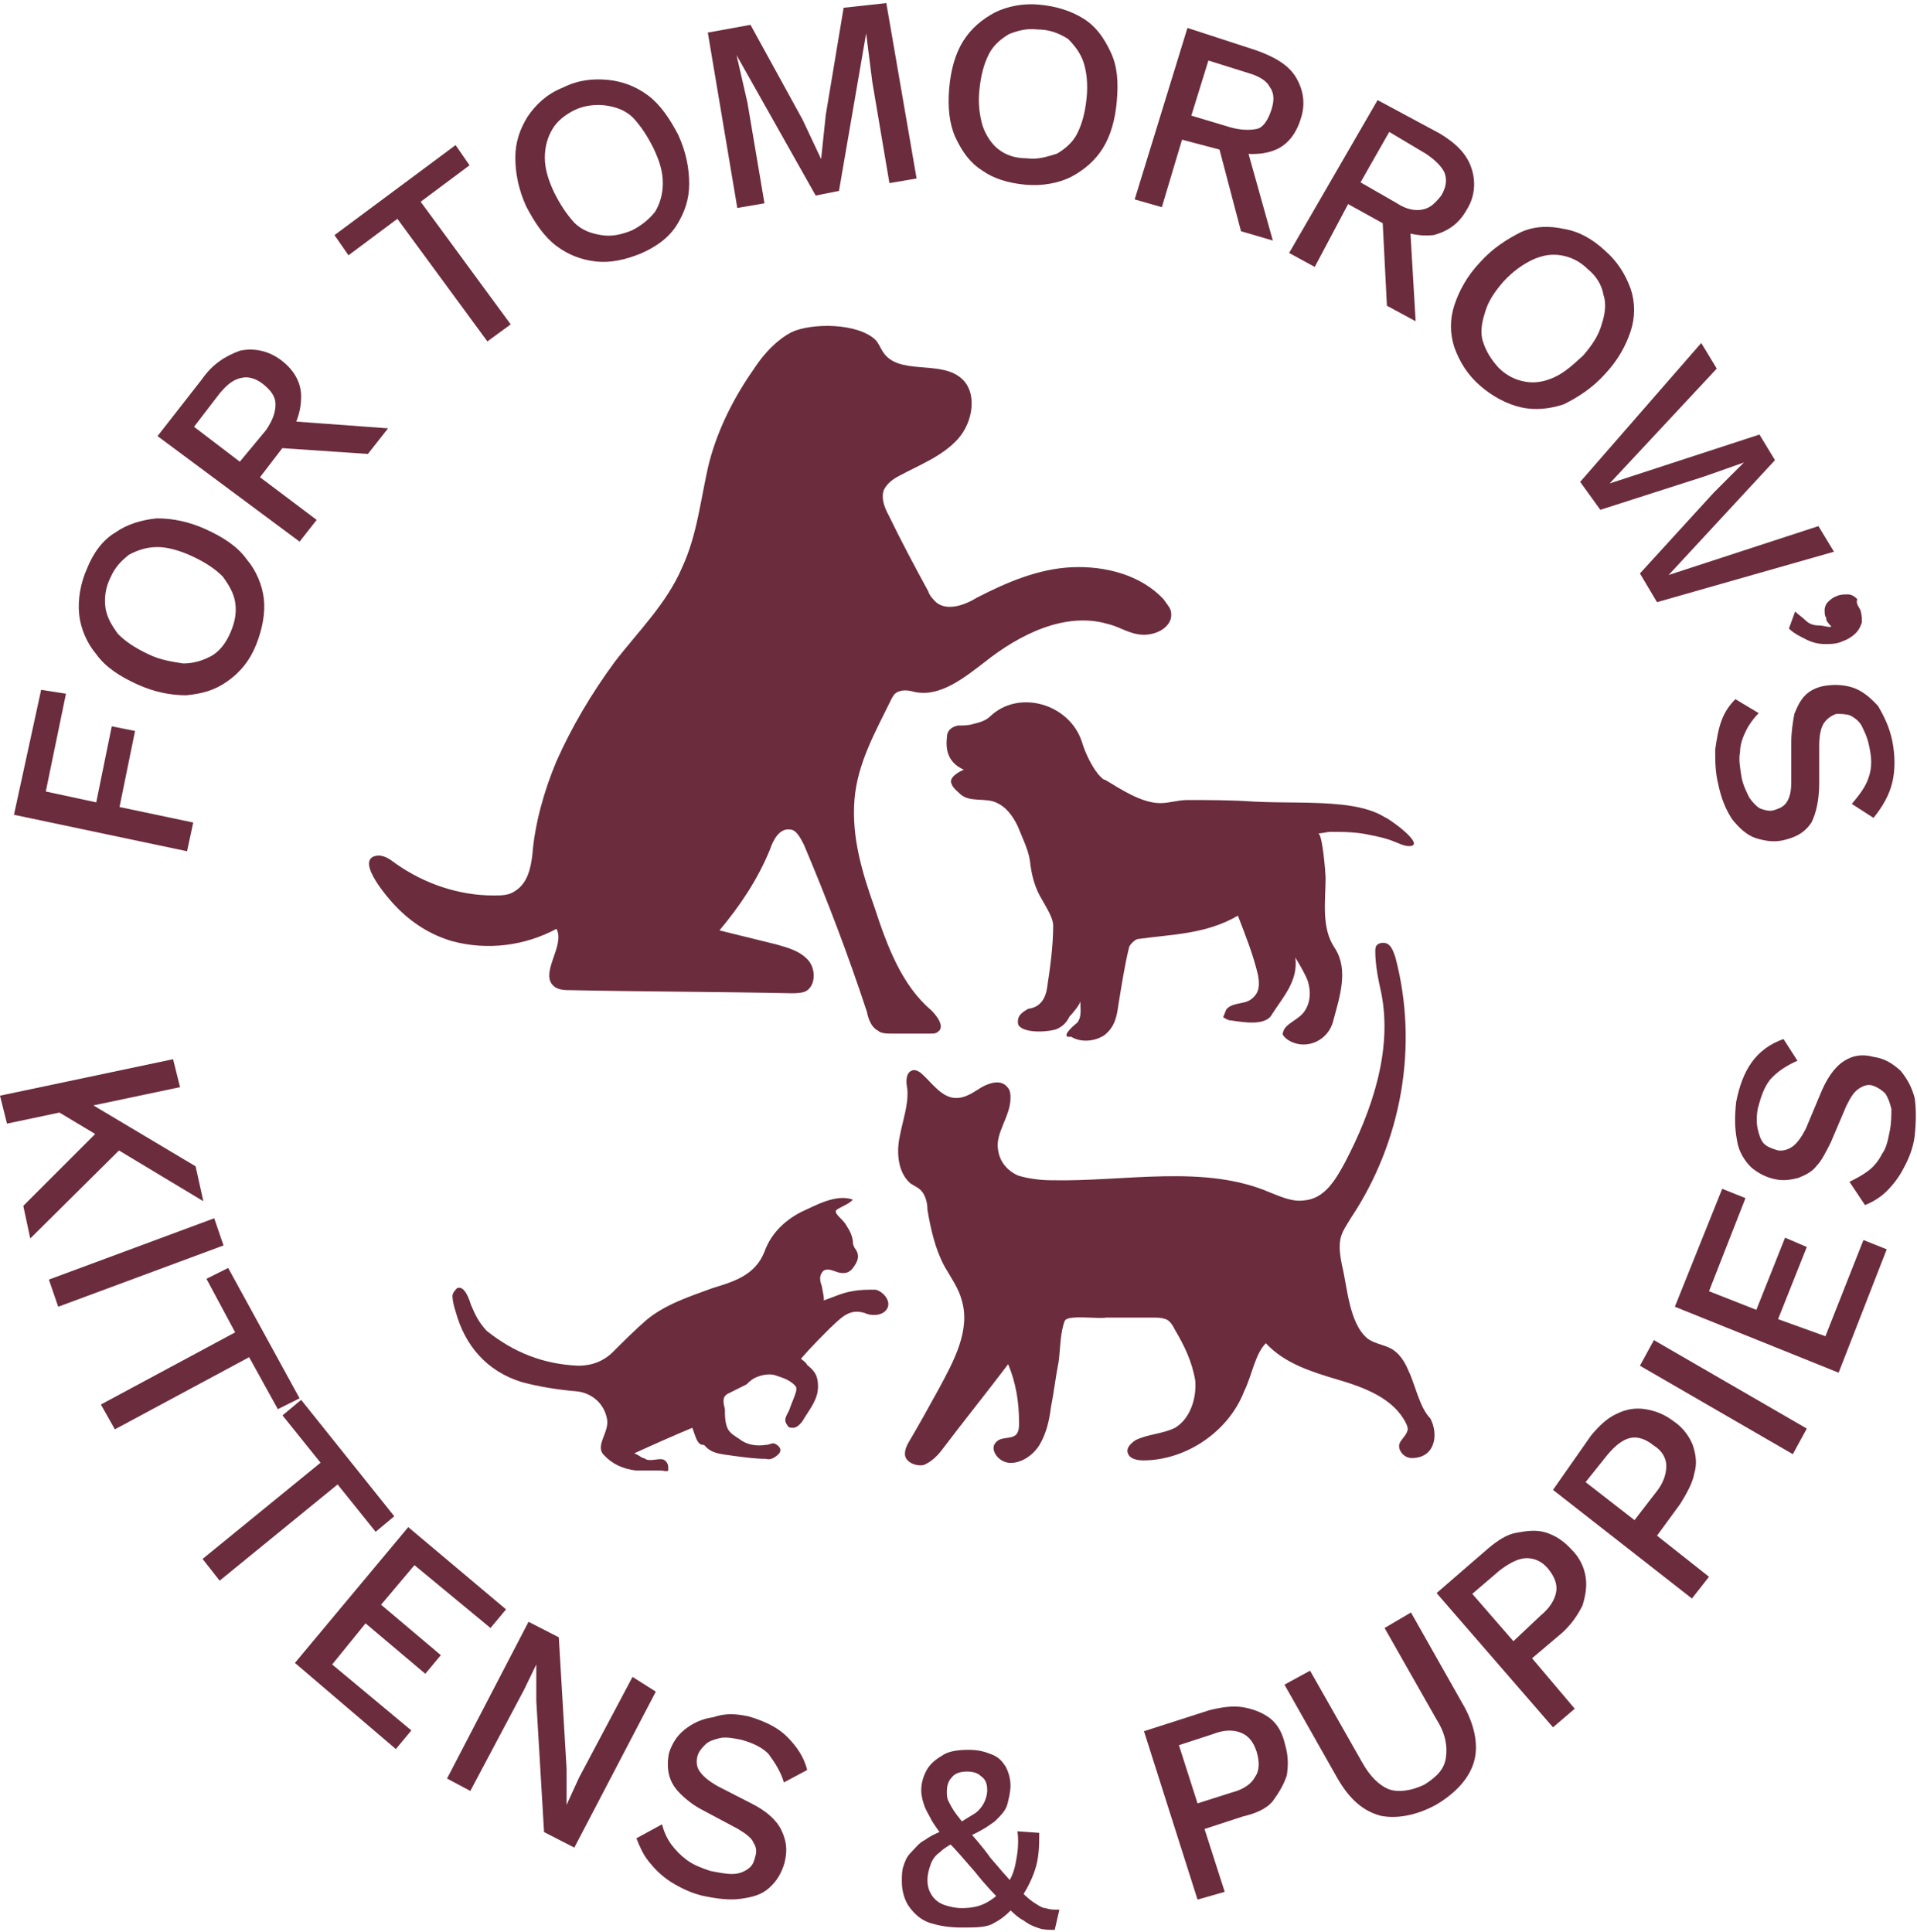<?xml version="1.0" encoding="utf-8"?>
<!-- Generator: Adobe Illustrator 28.2.0, SVG Export Plug-In . SVG Version: 6.00 Build 0)  -->
<svg version="1.1" id="Layer_1" xmlns="http://www.w3.org/2000/svg" xmlns:xlink="http://www.w3.org/1999/xlink" x="0px" y="0px"
	 viewBox="0 0 247 249" style="enable-background:new 0 0 247 249;" xml:space="preserve">
<style type="text/css">
	.st0{fill:#6B2C3E;}
</style>
<g>
	<g>
		<path class="st0" d="M89.2,184c-2.4,1-5.1,2.2-7.5,3.3c0.2,0,0.8,0.4,0.8,0.4c0.2,0.2,0.6,0.2,0.8,0.4c0.8,0.2,1.6-0.2,2.2,0
			c0.4,0.2,0.6,0.6,0.6,1c0,0.2,0,0.4,0,0.4c-0.2,0.2-0.6,0-1,0s-0.8,0-1,0c-0.8,0-1.6,0-2.2,0c-1.6-0.2-3-0.8-4.1-2
			c-1.2-1.2,0.8-3,0.4-4.7c-0.4-2-2-3.3-3.9-3.5c-2.4-0.2-4.9-0.6-7.1-1.2c-4.5-1.4-7.3-4.7-8.5-9.1c-0.2-0.6-0.4-1.4-0.4-2
			c0-0.4,0.4-0.8,0.6-1c1-0.4,1.6,1.6,1.8,2.2c0.6,1.4,1,2.2,2,3.3c3.5,2.8,7.3,4.3,11.8,4.5c1.8,0,3.3-0.6,4.5-1.8
			c1.4-1.4,2.8-2.8,4.3-4.1c2.4-2,5.5-3,8.5-4.1c2.6-0.8,5.5-1.6,6.7-4.7c0.8-2.2,2.4-3.9,4.7-5.1c1.8-0.8,4.5-2.4,6.7-1.6
			c-0.4,0.4-0.8,0.6-1.2,0.8c-0.4,0.2-0.8,0.4-1,0.6c0,0,0,0,0,0.2c0,0.2,0.4,0.6,0.6,0.8c0.2,0.2,0.6,0.6,0.8,1
			c0.4,0.6,0.8,1.4,0.8,2.2c0,0.2,0.2,0.6,0.2,0.6c0.8,1,0.4,1.8-0.2,2.6c-0.6,0.8-1.4,0.8-2.4,0.4c-0.6-0.2-1.2-0.4-1.6,0.2
			c-0.4,0.6-0.2,1.2,0,1.8c0,0.2,0.4,1.8,0.2,1.8c1.2-0.4,2.4-1,3.7-1.2c1-0.2,2-0.2,3-0.2c1,0.2,2.2,1.6,1.4,2.6
			c-0.6,0.8-2,0.8-2.8,0.4c-2-0.6-3,0.6-4.5,2c-1.2,1.2-2.4,2.4-3.7,3.9c0.2,0.2,0.6,0.4,0.8,0.8c1,0.8,1.4,1.4,1.4,2.8
			c0,1.6-1,2.8-1.8,4.1c-0.2,0.4-0.8,1.2-1.4,1.2c-0.4,0-0.6,0-0.8-0.4c-0.6-0.8,0.2-1.4,0.4-2.2c0.2-0.6,0.6-1.4,0.8-2.2
			c0-0.2,0-0.2,0-0.4c-0.2-0.4-0.8-0.8-1.2-1c-0.4-0.2-1-0.4-1.6-0.6c-0.8-0.2-1.8,0-2.6,0.4c-0.4,0.2-0.8,0.6-1,0.8
			c-0.8,0.4-1.6,0.8-2.4,1.2c-0.8,0.4-0.6,1.2-0.4,2c0,0.8,0,1.8,0.4,2.6c0.4,0.6,0.8,0.8,1.4,1.2c1,0.8,2.2,1,3.5,0.8
			c0.4,0,0.6-0.2,1-0.2c0.6,0.2,1.2,0.8,0.6,1.4c-0.4,0.4-1,0.8-1.6,0.6c-1.4,0-2.8-0.2-4.3-0.4c-1.2-0.2-2.6-0.2-3.5-1.2l-0.2-0.2
			C89.8,186.3,89.6,185,89.2,184z"/>
		<path class="st0" d="M71.7,98.1c2-4.5,4.5-8.7,7.5-12.8c3-3.9,6.7-7.5,8.7-12.2c2-4.3,2.4-9.1,3.5-13.6c1.2-4.5,3.3-8.5,5.9-12.2
			c1.2-1.8,2.8-3.5,4.7-4.5c2.6-1.2,8.5-1.2,10.8,1c0.4,0.4,0.6,1,1,1.6c2,3,7.3,1,10,3.3c2.2,1.8,1.6,5.7-0.4,7.9
			c-2,2.2-4.9,3.3-7.5,4.7c-0.8,0.4-1.6,1-2,1.8c-0.4,1,0,2.2,0.6,3.3c1.6,3.3,3.3,6.5,5.1,9.8c0.2,0.6,0.6,1,1,1.4
			c1.4,1.2,3.7,0.4,5.3-0.6c3.9-2,7.9-3.7,12.2-3.9c4.3-0.2,8.9,1,11.8,4.1c0.4,0.6,1,1.2,1,1.8c0.2,1.6-1.6,2.8-3.5,2.8
			c-1.8,0-3-1-4.7-1.4c-5.5-1.6-11.4,1.4-15.8,4.9c-2.6,2-5.7,4.5-8.9,3.9c-0.8-0.2-1.6-0.4-2.4,0c-0.4,0.2-0.6,0.6-0.8,1
			c-2,4.1-4.3,8.1-4.7,12.8c-0.4,4.9,1,9.5,2.6,14c1.6,4.9,3.5,10,7.3,13.2c0.8,0.8,1.8,2.2,0.8,2.8c-0.2,0.2-0.6,0.2-0.8,0.2
			c-1.6,0-3.5,0-5.1,0c-0.6,0-1.4,0-1.8-0.4c-0.8-0.4-1.2-1.4-1.4-2.4c-2.4-7.3-5.1-14.4-8.1-21.5c-0.4-0.8-1-2-1.8-2
			c-1.4-0.2-2.2,1.4-2.6,2.6c-1.6,3.9-3.9,7.3-6.5,10.4c2.4,0.6,4.9,1.2,7.3,1.8c1.4,0.4,3,0.8,4.1,2s1,3.5-0.4,4.1
			c-0.6,0.2-1.2,0.2-1.8,0.2c-9.5-0.2-18.9-0.2-28.4-0.4c-0.6,0-1.4,0-2-0.4c-2.2-1.6,1.4-5.3,0.2-7.5c-4.1,2.2-8.9,2.8-13.4,1.6
			c-2.8-0.8-5.3-2.4-7.3-4.5c-0.8-0.8-5.3-5.9-2.6-6.5c1-0.2,1.8,0.4,2.6,1c3.7,2.6,8.1,4.1,12.6,4.1c1,0,2,0,2.8-0.6
			c1.6-1,2-3,2.2-4.7C68.9,106.2,70.1,101.9,71.7,98.1z"/>
		<path class="st0" d="M163.1,173.1c2.4,2.6,5.9,3.7,9.3,4.7s7.1,2.4,8.7,5.5c0.2,0.4,0.4,0.8,0.2,1.2c-0.2,0.6-0.8,1-1,1.6
			c-0.2,0.8,0.6,1.8,1.6,1.8c3,0,3.5-3,2.4-5.1c-1.4-1.4-2-4.5-2.8-6.1c-0.4-1-1-2-1.8-2.6c-1-0.8-2.4-0.8-3.5-1.6
			c-2.4-2-2.6-6.7-3.3-9.5c-0.2-1-0.4-2.2-0.2-3.3c0.2-1,0.8-1.8,1.4-2.8c6.5-9.8,8.7-22.1,5.7-33.5c-0.2-0.6-0.4-1.2-0.8-1.6
			s-1.2-0.4-1.6,0c-0.2,0.2-0.2,0.6-0.2,0.8c0,1.8,0.4,3.7,0.8,5.5c1.4,7.3-1.2,15-4.7,21.7c-1.2,2.2-2.6,4.7-5.3,4.9
			c-1.4,0.2-2.8-0.4-4.3-1c-8.5-3.7-18.7-1.4-28.2-1.6c-1.4,0-3-0.2-4.3-0.6c-1.4-0.6-2.4-1.8-2.6-3.3c-0.4-2.2,1.6-4.3,1.6-6.7
			c0-0.4,0-1-0.4-1.4c-0.8-1-2.2-0.6-3.3,0c-1,0.6-2,1.4-3.3,1.4c-1.8,0-3-1.8-4.3-3c-0.4-0.4-0.8-0.6-1.2-0.6c-1,0.2-1,1.4-0.8,2.4
			c0.2,2-0.6,4.1-1,6.3c-0.4,2-0.2,4.5,1.4,5.9c0.6,0.4,1.2,0.6,1.6,1.2c0.4,0.6,0.6,1.4,0.6,2.2c0.4,2.4,1,5.1,2.2,7.3
			c0.8,1.4,1.8,2.8,2.2,4.3c1.2,3.9-1,7.9-3,11.6c-1.2,2.2-2.6,4.7-3.9,6.9c-0.2,0.4-0.4,0.8-0.4,1.4c0,1,1.4,1.6,2.4,1.4
			c1-0.4,1.8-1.2,2.4-2c2.8-3.7,5.7-7.3,8.5-11c1,2.4,1.4,4.9,1.4,7.5c0,0.6,0,1.2-0.4,1.6c-0.6,0.6-2,0.2-2.6,1
			c-0.8,0.8,0.2,2.4,1.6,2.6c1.6,0.2,3.3-1,4.1-2.4c0.8-1.4,1.2-3,1.4-4.7c0.4-2,0.6-3.9,1-5.9c0.2-1.4,0.2-3.9,0.8-5.3
			c0.4-0.8,4.3-0.2,5.3-0.4c2,0,4.1,0,6.1,0c0.6,0,1,0,1.6,0.2c0.6,0.2,1,1,1.2,1.4c1.2,2,2.2,4.1,2.6,6.5c0.2,2.2-0.6,4.9-2.6,6.1
			c-1.6,0.8-3.5,0.8-5.1,1.6c-0.6,0.4-1.2,1-1,1.6c0.2,0.8,1.2,1,2,1c5.5,0,11-3.7,13-8.9C161.3,177.3,161.7,174.5,163.1,173.1z"/>
		<path class="st0" d="M139.2,129c0,0.4-1,1.6-1.4,2c-0.4,0.8-0.8,1.2-1.6,1.6c-1,0.4-4.1,0.6-4.9-0.4c-0.2-0.2-0.2-0.8,0-1.2
			c0.2-0.4,0.8-0.8,1.2-1c1.6-0.2,2.2-1.4,2.4-2.6c0.4-2.6,0.8-5.5,0.8-8.1c0-1-0.8-2.2-1.4-3.3c-1-1.6-1.4-3.3-1.6-5.1
			c-0.2-1.4-1-3-1.6-4.5c-0.6-1.2-1.4-2.4-2.8-3c-1.4-0.6-3.3,0-4.5-1c-0.4-0.4-1-0.8-1.2-1.4c-0.4-0.8,1-1.6,1.6-1.8
			c-1.8-0.8-2.4-2.2-2.2-4.1c0-1,0.6-1.4,1.4-1.6c0.6,0,1.4,0,2-0.2c0.8-0.2,1.6-0.4,2.2-1c3.7-3.5,10.2-1.6,11.8,3.3
			c0.4,1.4,1.4,3.5,2.4,4.5c0.2,0.2,0.4,0.4,0.6,0.4c2,1.2,4.7,3,7.1,3c1.2,0,2.2-0.4,3.5-0.4c2.8,0,5.7,0,8.5,0.2
			c3.9,0.2,7.7,0,11.4,0.4c1.8,0.2,3.9,0.6,5.5,1.6c0.6,0.2,4.9,3.3,3.5,3.7c-0.8,0.2-1.8-0.4-2.4-0.6c-1-0.4-2-0.6-3-0.8
			c-1.8-0.4-3.5-0.4-5.1-0.4c-0.4,0-1,0.2-1.6,0.2c0.6-0.2,1,5.3,1,5.7c0,3-0.6,6.5,1.2,9.1c1.8,2.8,0.6,6.3-0.2,9.3
			c-0.6,2.6-3.5,3.9-5.7,2.6c-0.4-0.2-1-0.8-0.8-1c0.2-1.2,2-1.6,2.8-2.8c0.8-1.2,0.8-2.6,0.4-3.9c-0.4-1-1-2-1.6-3
			c0.4,3-1.6,5.1-3,7.3c-0.8,1.6-3.9,1-5.3,0.8c-0.4,0-0.6-0.2-1-0.4l0.4-1c0.8-1,2.4-0.6,3.3-1.4c1-0.8,1-1.8,0.8-3
			c-0.6-2.6-1.6-5.1-2.6-7.7c-4.1,2.4-8.5,2.4-12.8,3c-0.4,0-1,0.6-1.2,1c-0.6,2.4-1,5.1-1.4,7.5c-0.2,1.4-0.4,2.8-1.8,3.9
			c-1.2,0.8-3,1-4.3,0.2c-1.4,0.2,0-1.2,0.8-1.8C139.4,131,139.2,130.2,139.2,129z"/>
	</g>
	<g>
		<path class="st0" d="M8.5,89.4l-2.6,12.6l6.5,1.4l2-9.8l3,0.6l-2,9.8l9.5,2l-0.8,3.7L1.8,105l3.5-16.1L8.5,89.4z"/>
		<path class="st0" d="M11.2,73.3c0.8-2,2-3.7,3.7-4.7c1.4-1,3.3-1.6,5.3-1.8c2,0,4.1,0.4,6.3,1.4s4.1,2.2,5.3,3.9
			c1.2,1.4,2,3.3,2.2,5.1c0.2,1.8-0.2,3.9-1,5.9c-0.8,2-2,3.5-3.7,4.7S26,89.4,24,89.6c-2,0-4.1-0.4-6.3-1.4s-4.1-2.2-5.3-3.9
			c-1.2-1.4-2-3.3-2.2-5.1C10,77.2,10.4,75.1,11.2,73.3z M14.2,74.5c-0.6,1.2-0.8,2.6-0.6,3.9c0.2,1.2,0.8,2.2,1.6,3.3
			c1,1,2.2,1.8,3.9,2.6c1.6,0.8,3.3,1,4.5,1.2c1.4,0,2.6-0.4,3.7-1c1-0.6,1.8-1.6,2.4-3s0.8-2.6,0.6-3.9c-0.2-1.2-0.8-2.2-1.6-3.3
			c-1-1-2.2-1.8-3.9-2.6s-3.3-1.2-4.5-1.2c-1.4,0-2.6,0.4-3.7,1C15.6,72.3,14.8,73.1,14.2,74.5z"/>
		<path class="st0" d="M26,48.9c1.4-2,3-3,4.9-3.7c1.8-0.4,3.7,0,5.3,1.2c1.6,1.2,2.6,2.8,2.6,4.7s-0.6,3.7-2,5.7v0.4l-3.3,4.3
			l7.3,5.5l-2.2,2.8L20.3,56.2L26,48.9z M34.3,55.4c0.8-1.2,1.2-2.2,1.2-3.3c0-1-0.6-1.8-1.6-2.6c-1-0.8-2-1-2.8-0.8
			c-1,0.2-1.8,0.8-2.8,2L25,55l5.9,4.5L34.3,55.4z M36.4,54.2l13.6,1l-2.6,3.3l-11.8-0.8L36.4,54.2z"/>
		<path class="st0" d="M58.7,18.7l1.8,2.6L54.2,26l11.6,15.8l-3,2.2L51.2,28.2l-6.3,4.7l-1.8-2.6L58.7,18.7z"/>
		<path class="st0" d="M72.5,11.3c2-1,3.9-1.2,5.9-1c1.8,0.2,3.5,0.8,5.1,2c1.6,1.2,2.8,3,3.9,5.1c1,2.2,1.4,4.3,1.4,6.3
			s-0.6,3.7-1.6,5.3c-1,1.6-2.6,2.8-4.7,3.7c-2,0.8-3.9,1.2-5.7,1c-1.8-0.2-3.5-0.8-5.1-2c-1.6-1.2-2.8-3-3.9-5.1
			c-1-2.2-1.4-4.3-1.4-6.3s0.6-3.7,1.6-5.3C69.1,13.4,70.5,12.1,72.5,11.3z M74,14.2c-1.2,0.6-2.2,1.4-2.8,2.4c-0.6,1-1,2.2-1,3.7
			c0,1.4,0.4,2.8,1.2,4.5c0.8,1.6,1.6,2.8,2.6,3.9c1,1,2.2,1.4,3.5,1.6c1.2,0.2,2.4,0,3.9-0.6c1.2-0.6,2.2-1.4,3-2.4
			c0.6-1,1-2.2,1-3.7s-0.4-2.8-1.2-4.5c-0.8-1.6-1.6-2.8-2.6-3.9c-1-1-2.2-1.4-3.5-1.6C76.8,13.4,75.2,13.6,74,14.2z"/>
		<path class="st0" d="M114.2,0.4l3.9,22.6l-3.5,0.6l-2.2-13l-0.8-6.3l0,0l-3.5,20.3l-3,0.6L94.9,7.1l0,0l1.4,6.1l2.2,13l-3.5,0.6
			L91.2,4.2l5.5-1l6.7,12.2l2.4,5.1l0,0l0.6-5.7L108.7,1L114.2,0.4z"/>
		<path class="st0" d="M133.9,0.6c2.2,0.2,4.1,0.8,5.7,1.8s2.6,2.4,3.5,4.3s1,3.9,0.8,6.3c-0.2,2.4-0.8,4.5-1.8,6.1
			c-1,1.6-2.4,2.8-4.1,3.7c-1.6,0.8-3.7,1.2-5.9,1c-2.2-0.2-4.1-0.8-5.5-1.8c-1.6-1-2.6-2.4-3.5-4.3c-0.8-1.8-1-3.9-0.8-6.3
			c0.2-2.4,0.8-4.5,1.8-6.1c1-1.6,2.4-2.8,4.1-3.7C129.8,0.8,131.9,0.4,133.9,0.6z M133.7,3.8C132.3,3.6,131,4,130,4.4
			c-1,0.6-2,1.4-2.6,2.6s-1,2.6-1.2,4.5c-0.2,1.8,0,3.3,0.4,4.7c0.4,1.2,1.2,2.4,2,3c1,0.8,2.2,1.2,3.7,1.2c1.4,0.2,2.6-0.2,3.9-0.6
			c1-0.6,2-1.4,2.6-2.6c0.6-1.2,1-2.6,1.2-4.5s0-3.5-0.4-4.7s-1.2-2.2-2-3C136.3,4.2,135.1,3.8,133.7,3.8z"/>
		<path class="st0" d="M161.9,6.5c2.2,0.8,4.1,1.8,5.1,3.5s1.2,3.5,0.6,5.3c-0.6,2-1.8,3.5-3.5,4.1c-1.6,0.6-3.7,0.6-6.1,0h-0.4
			l-5.3-1.4l-2.6,8.7l-3.5-1L153,3.6L161.9,6.5z M158.5,16.4c1.4,0.4,2.6,0.4,3.5,0.2c0.8-0.2,1.4-1.2,1.8-2.4
			c0.4-1.2,0.4-2.2-0.2-3c-0.4-0.8-1.4-1.4-2.8-1.8l-5.1-1.6l-2.2,7.1L158.5,16.4z M160.3,17.8L164,31l-4.1-1.2l-3-11.4L160.3,17.8z
			"/>
		<path class="st0" d="M185.5,17.2c2,1.2,3.5,2.6,4.1,4.5c0.6,1.8,0.4,3.7-0.6,5.3c-1,1.8-2.4,2.8-4.3,3.3c-1.8,0.2-3.9-0.2-5.9-1.4
			h-0.4l-4.7-2.6l-4.3,8.1l-3.3-1.8l11.4-19.7L185.5,17.2z M180,26.2c1.2,0.8,2.4,1,3.3,0.8c1-0.2,1.6-0.8,2.4-1.8
			c0.6-1,0.8-2,0.4-3c-0.4-0.8-1.2-1.6-2.4-2.4L179,17l-3.7,6.5L180,26.2z M181.6,27.8l0.8,13.6l-3.7-2l-0.6-11.8L181.6,27.8z"/>
		<path class="st0" d="M206.8,32.3c1.6,1.4,2.6,3,3.3,4.9c0.6,1.8,0.6,3.7,0,5.5c-0.6,1.8-1.6,3.7-3.3,5.5c-1.6,1.8-3.5,3-5.3,3.9
			c-1.8,0.6-3.7,0.8-5.5,0.4c-1.8-0.4-3.7-1.4-5.3-2.8c-1.6-1.4-2.6-3-3.3-4.9c-0.6-1.8-0.6-3.7,0-5.5c0.6-1.8,1.6-3.7,3.3-5.5
			c1.6-1.8,3.5-3,5.3-3.9c1.8-0.8,3.7-0.8,5.5-0.4C203.4,29.8,205.2,30.8,206.8,32.3z M204.6,34.7c-1-1-2.2-1.6-3.5-1.8
			c-1.2-0.2-2.4,0-3.7,0.6c-1.2,0.6-2.4,1.4-3.7,2.8c-1.2,1.4-2,2.6-2.4,4.1c-0.4,1.2-0.6,2.6-0.2,3.7c0.4,1.2,1,2.2,2,3.3
			c1,1,2.2,1.6,3.5,1.8c1.2,0.2,2.4,0,3.7-0.6s2.4-1.6,3.7-2.8c1.2-1.4,2-2.6,2.4-4.1c0.4-1.2,0.6-2.6,0.2-3.7
			C206.4,36.7,205.6,35.5,204.6,34.7z"/>
		<path class="st0" d="M203.6,62.1l15.6-17.9l2,3.3l-13.8,14.8l19.3-6.3l2,3.3L215,74.1l19.3-6.3l2,3.3l-22.8,6.5l-2.2-3.7l9.5-10.4
			l3.9-3.9l0,0l-5.1,1.8l-13.4,4.3L203.6,62.1z"/>
		<path class="st0" d="M239.7,78.6c0.2,0.6,0.2,1.2,0.2,1.6c-0.2,0.6-0.4,1-0.8,1.4s-1,0.8-1.6,1c-0.8,0.4-1.6,0.4-2.4,0.4
			s-1.6-0.2-2.4-0.6s-1.6-0.8-2.2-1.4l0.8-2.2c0.4,0.4,1,0.8,1.4,1.2c0.4,0.4,1,0.6,1.6,0.6c0.6,0,1,0.2,1.6,0.2v-0.2
			c-0.2,0-0.2-0.2-0.4-0.4c-0.2-0.2-0.2-0.4-0.2-0.6c-0.2-0.2-0.2-0.6-0.2-1s0.2-0.8,0.4-1c0.2-0.2,0.6-0.6,1.2-0.8
			c0.4-0.2,1-0.2,1.4-0.2s0.8,0.2,1.2,0.6C239.1,77.8,239.5,78.2,239.7,78.6z"/>
		<path class="st0" d="M243.8,95.4c0.4,2,0.4,3.9,0,5.5c-0.4,1.6-1.2,3-2.4,4.5l-2.8-1.8c1-1.2,1.8-2.2,2.2-3.5
			c0.4-1.2,0.4-2.4,0-4.1c-0.2-1-0.6-1.8-1-2.6c-0.4-0.6-1-1-1.4-1.2c-0.6-0.2-1.2-0.2-1.8-0.2c-0.6,0.2-1.2,0.6-1.6,1.2
			s-0.6,1.6-0.6,3v4.7c0,2.2-0.4,3.9-1,5.1c-0.8,1.2-1.8,1.8-3.3,2.2c-1.4,0.4-2.6,0.2-3.9-0.2c-1.2-0.4-2.2-1.4-3-2.4
			c-0.8-1.2-1.4-2.6-1.8-4.5c-0.4-1.6-0.4-3-0.4-4.5c0.2-1.4,0.4-2.6,0.8-3.7s1-2,1.8-2.8l3,1.8c-0.6,0.6-1.2,1.4-1.6,2.2
			c-0.4,0.8-0.8,1.8-0.8,2.8c-0.2,1,0,2,0.2,3.3c0.2,1,0.6,1.8,1,2.6c0.4,0.6,1,1.2,1.4,1.4c0.6,0.2,1.2,0.4,1.8,0.2
			c0.6-0.2,1.2-0.4,1.6-1s0.6-1.4,0.6-2.6v-5.1c0-1.4,0.2-2.6,0.4-3.7c0.4-1,0.8-1.8,1.4-2.4c0.6-0.6,1.4-1,2.4-1.2
			c1.2-0.2,2.4-0.2,3.7,0.2c1.2,0.4,2.2,1.2,3.3,2.4C242.8,92.4,243.4,93.6,243.8,95.4z"/>
	</g>
	<g>
		<path class="st0" d="M23.2,140.1l-22.3,4.7L0,141.2l22.3-4.7L23.2,140.1z M16.3,147.3L3.9,159.6L3,155.4l10.6-10.6L16.3,147.3z
			 M26.2,154.8l-12.8-7.7l-0.2-0.4l-7.5-4.5l3.9-1.2l15.6,9.3L26.2,154.8z"/>
		<path class="st0" d="M28.8,160.5l-21.3,7.9l-1.2-3.5l21.3-7.9L28.8,160.5z"/>
		<path class="st0" d="M38.6,180.2l-2.8,1.4l-3.7-6.7l-17.3,9.3L13,181l17.3-9.3l-3.7-6.9l2.8-1.4L38.6,180.2z"/>
		<path class="st0" d="M50.8,195.4l-2.4,2l-4.9-6.1l-15.2,12.4l-2.2-2.8l15.2-12.4l-4.9-6.1l2.4-2L50.8,195.4z"/>
		<path class="st0" d="M38,214.3l14.6-17.5l12.6,10.6l-2,2.4l-9.8-8.1l-4.3,5.1l7.7,6.5l-2,2.4l-7.7-6.5l-4.3,5.3L53,223l-2,2.4
			L38,214.3z"/>
		<path class="st0" d="M84.5,218L74,238.1l-3.9-2l-1-16.9v-4.7l0,0l-1.6,3.3l-6.9,13l-3-1.6L68.1,209l3.9,2l1,16.9v4.7l0,0l1.6-3.5
			l6.9-13L84.5,218z"/>
		<path class="st0" d="M96.5,221.2c2,0.6,3.7,1.4,4.9,2.6c1.2,1.2,2.2,2.6,2.6,4.3l-3,1.6c-0.4-1.4-1.2-2.6-2-3.7
			c-0.8-0.8-2-1.4-3.5-1.8c-1-0.2-2-0.4-2.8-0.2c-0.8,0.2-1.4,0.4-1.8,0.8s-0.8,0.8-1,1.4c-0.2,0.6-0.2,1.4,0.2,2
			c0.4,0.6,1,1.2,2.4,2l4.3,2.2c2,1,3.3,2.2,3.9,3.5s0.8,2.4,0.4,4.1c-0.4,1.4-1,2.4-2,3.3s-2.2,1.2-3.7,1.4c-1.4,0.2-3,0-4.9-0.4
			c-1.6-0.4-2.8-1-4.1-1.8c-1.2-0.8-2-1.6-2.8-2.6s-1.2-2-1.6-3l3.3-1.8c0.2,0.8,0.6,1.8,1.2,2.6s1.2,1.4,2,2c0.8,0.6,1.8,1,3,1.4
			c1,0.2,2,0.4,2.8,0.4s1.4-0.2,2-0.6c0.6-0.4,0.8-0.8,1-1.6c0.2-0.6,0.2-1.2-0.2-1.8c-0.2-0.6-1-1.2-2-1.8l-4.5-2.4
			c-1.2-0.6-2.2-1.4-3-2.2c-0.8-0.8-1.2-1.6-1.4-2.4c-0.2-0.8-0.2-1.8,0-2.8c0.4-1.2,1-2.2,2-3c1-0.8,2.2-1.4,3.7-1.6
			C93.3,220.8,94.7,220.8,96.5,221.2z"/>
		<path class="st0" d="M123.9,248.4c-1.6,0-2.8-0.2-4.1-0.6c-1.2-0.4-2-1.2-2.6-2s-1-2-1-3.3c0-0.8,0-1.4,0.2-2
			c0.2-0.6,0.4-1.2,1-1.8c0.6-0.6,1-1.2,1.8-1.6c0.8-0.6,1.8-1,2.8-1.4l1.4-0.6c0.8-0.6,1.6-1,2.2-1.4s1-1,1.2-1.4
			c0.2-0.4,0.4-1,0.4-1.6c0-0.8-0.2-1.4-0.8-1.8c-0.4-0.4-1-0.6-1.8-0.6s-1.6,0.2-2,0.8c-0.4,0.4-0.6,1-0.6,1.8c0,0.4,0,0.8,0.2,1.2
			s0.4,0.8,0.8,1.4c0.4,0.6,1,1.2,1.6,2.2c0.8,1,1.8,2,3,3.7c1.2,1.4,2.2,2.6,3.3,3.7c1,1,1.6,1.6,2.2,2c0.6,0.4,1.2,0.8,1.6,0.8
			c0.6,0.2,1,0.2,1.8,0.2l-0.6,2.6c-0.8,0-1.4,0-2-0.2c-0.6-0.2-1.2-0.4-2-1c-0.8-0.4-1.6-1.2-2.6-2.2c-1-1-2.2-2.2-3.7-4.1
			c-1.4-1.6-2.4-2.8-3.5-3.9c-1-1-1.6-2-2-2.6c-0.4-0.8-0.8-1.4-1-2c-0.2-0.6-0.4-1.2-0.4-2s0.2-1.6,0.6-2.4s1-1.4,2-2
			c0.8-0.6,2-0.8,3.5-0.8c1.2,0,2,0.2,3,0.6c1,0.4,1.4,1,1.8,1.6c0.4,0.8,0.6,1.6,0.6,2.4c0,0.8-0.2,1.6-0.4,2.4
			c-0.2,0.8-0.8,1.4-1.6,2.2c-0.8,0.6-2,1.4-3.5,2l-1.2,0.4c-1,0.6-1.8,1-2.4,1.6c-0.6,0.4-1,1-1.2,1.6c-0.2,0.6-0.4,1.2-0.4,2
			s0.2,1.4,0.6,2c0.4,0.6,1,1,1.6,1.2c0.6,0.2,1.4,0.4,2.2,0.4c1.2,0,2.2-0.2,3-0.6c0.8-0.4,1.6-1,2.4-1.8l0.4-0.6
			c0.6-0.8,1-1.8,1.2-3c0.2-1,0.4-2.4,0.2-3.9l2.8,0.2c0,1.4,0,2.8-0.4,4.3c-0.4,1.4-1,2.6-1.8,3.9l-0.6,0.8c-0.8,1-1.8,2-3,2.6
			C127.2,248.4,125.8,248.4,123.9,248.4z"/>
		<path class="st0" d="M155.8,220.4c1.6-0.4,3-0.6,4.3-0.4c1.2,0.2,2.4,0.6,3.5,1.4c1,0.8,1.6,1.8,2,3.5c0.4,1.4,0.4,2.6,0.2,3.9
			c-0.4,1.2-1,2.2-1.8,3.3c-0.8,1-2.2,1.6-3.9,2l-4.9,1.6l2.6,8.1l-3.5,1l-6.9-21.7L155.8,220.4z M158.7,231c1.6-0.4,2.6-1.2,3-2
			c0.6-0.8,0.6-2,0.2-3.3c-0.4-1.2-1-2-2-2.4c-1-0.4-2.2-0.4-3.7,0.2l-4.3,1.4l2.4,7.5L158.7,231z"/>
		<path class="st0" d="M181.8,207.8l6.9,12.2c1.4,2.6,1.8,5.1,1.2,7.1c-0.6,2-2.2,3.9-4.9,5.5c-2.6,1.4-5.1,1.8-7.1,1.4
			c-2.2-0.6-3.9-2-5.5-4.7l-6.9-12.2l3.3-1.8l6.7,11.8c1,1.8,2.2,3,3.5,3.5c1.2,0.4,2.8,0.2,4.5-0.6c1.6-1,2.6-2,2.8-3.5
			c0.2-1.4,0-3-1.2-4.9l-6.7-11.8L181.8,207.8z"/>
		<path class="st0" d="M191.8,199.5c1.2-1,2.4-1.8,3.7-2c1.2-0.2,2.4-0.4,3.7,0c1.2,0.4,2.2,1,3.3,2.2c1,1,1.6,2.2,1.8,3.5
			c0.2,1.2,0,2.4-0.4,3.7c-0.6,1.2-1.4,2.4-2.6,3.5l-3.9,3.3l5.5,6.5l-2.8,2.4l-15-17.3L191.8,199.5z M198.5,208.2c1.2-1,1.8-2,2-3
			c0.2-1-0.2-2-1-3c-0.8-1-1.8-1.4-2.8-1.4c-1,0-2.2,0.6-3.5,1.6l-3.5,3l5.3,6.1L198.5,208.2z"/>
		<path class="st0" d="M205,185c1-1.2,2-2.2,3.3-2.8c1.2-0.6,2.4-0.8,3.7-0.6c1.2,0.2,2.4,0.6,3.7,1.6c1.2,0.8,2,2,2.4,3
			c0.4,1.2,0.6,2.4,0.2,3.7c-0.2,1.2-1,2.6-1.8,3.9l-3,4.1l6.7,5.3l-2.2,2.8l-17.9-14L205,185z M213.3,192.4c1-1.2,1.4-2.4,1.4-3.5
			c0-1-0.6-2-1.6-2.6c-1-0.8-2-1.2-3-1c-1,0.2-2,1-3,2.2l-2.8,3.5l6.3,4.9L213.3,192.4z"/>
		<path class="st0" d="M213.1,172.7l19.7,11.4l-1.8,3.3l-19.7-11.4L213.1,172.7z"/>
		<path class="st0" d="M236.9,176.9l-21.1-8.5l6.1-15.2l3,1.2l-4.7,12l6.1,2.4l3.7-9.3l2.8,1.2l-3.7,9.3l6.1,2.2l4.9-12.4l3,1.2
			L236.9,176.9z"/>
		<path class="st0" d="M223.7,142c0.4-2,1-3.7,2-5.1c1-1.4,2.4-2.4,4.1-3l1.8,2.8c-1.4,0.6-2.6,1.4-3.5,2.4c-0.8,1-1.2,2.2-1.6,3.7
			c-0.2,1-0.2,2,0,2.8c0.2,0.8,0.4,1.4,0.8,1.8s1,0.6,1.6,0.8c0.6,0.2,1.4,0,2-0.4c0.6-0.4,1.2-1.2,1.8-2.4l1.8-4.3
			c0.8-2,1.8-3.5,3-4.3c1.2-0.8,2.4-1,3.9-0.6c1.4,0.2,2.4,0.8,3.5,1.8c0.8,1,1.4,2,1.8,3.5c0.2,1.4,0.2,3,0,4.9
			c-0.2,1.6-0.8,3-1.4,4.1c-0.6,1.2-1.4,2.2-2.2,3c-0.8,0.8-1.8,1.4-2.8,1.8l-2-3c0.8-0.4,1.6-0.8,2.4-1.4c0.8-0.6,1.4-1.4,1.8-2.2
			c0.6-0.8,0.8-2,1-3c0.2-1,0.2-2,0.2-2.8c-0.2-0.8-0.4-1.4-0.8-2c-0.4-0.4-1-0.8-1.6-1c-0.6-0.2-1.2,0-1.8,0.4
			c-0.6,0.4-1,1-1.6,2.2l-2,4.7c-0.6,1.2-1.2,2.4-1.8,3c-0.6,0.8-1.4,1.2-2.4,1.6c-0.8,0.2-1.8,0.4-2.8,0.2
			c-1.2-0.2-2.4-0.8-3.3-1.6c-0.8-0.8-1.6-2-1.8-3.5C223.5,145.4,223.5,143.8,223.7,142z"/>
	</g>
</g>
</svg>
